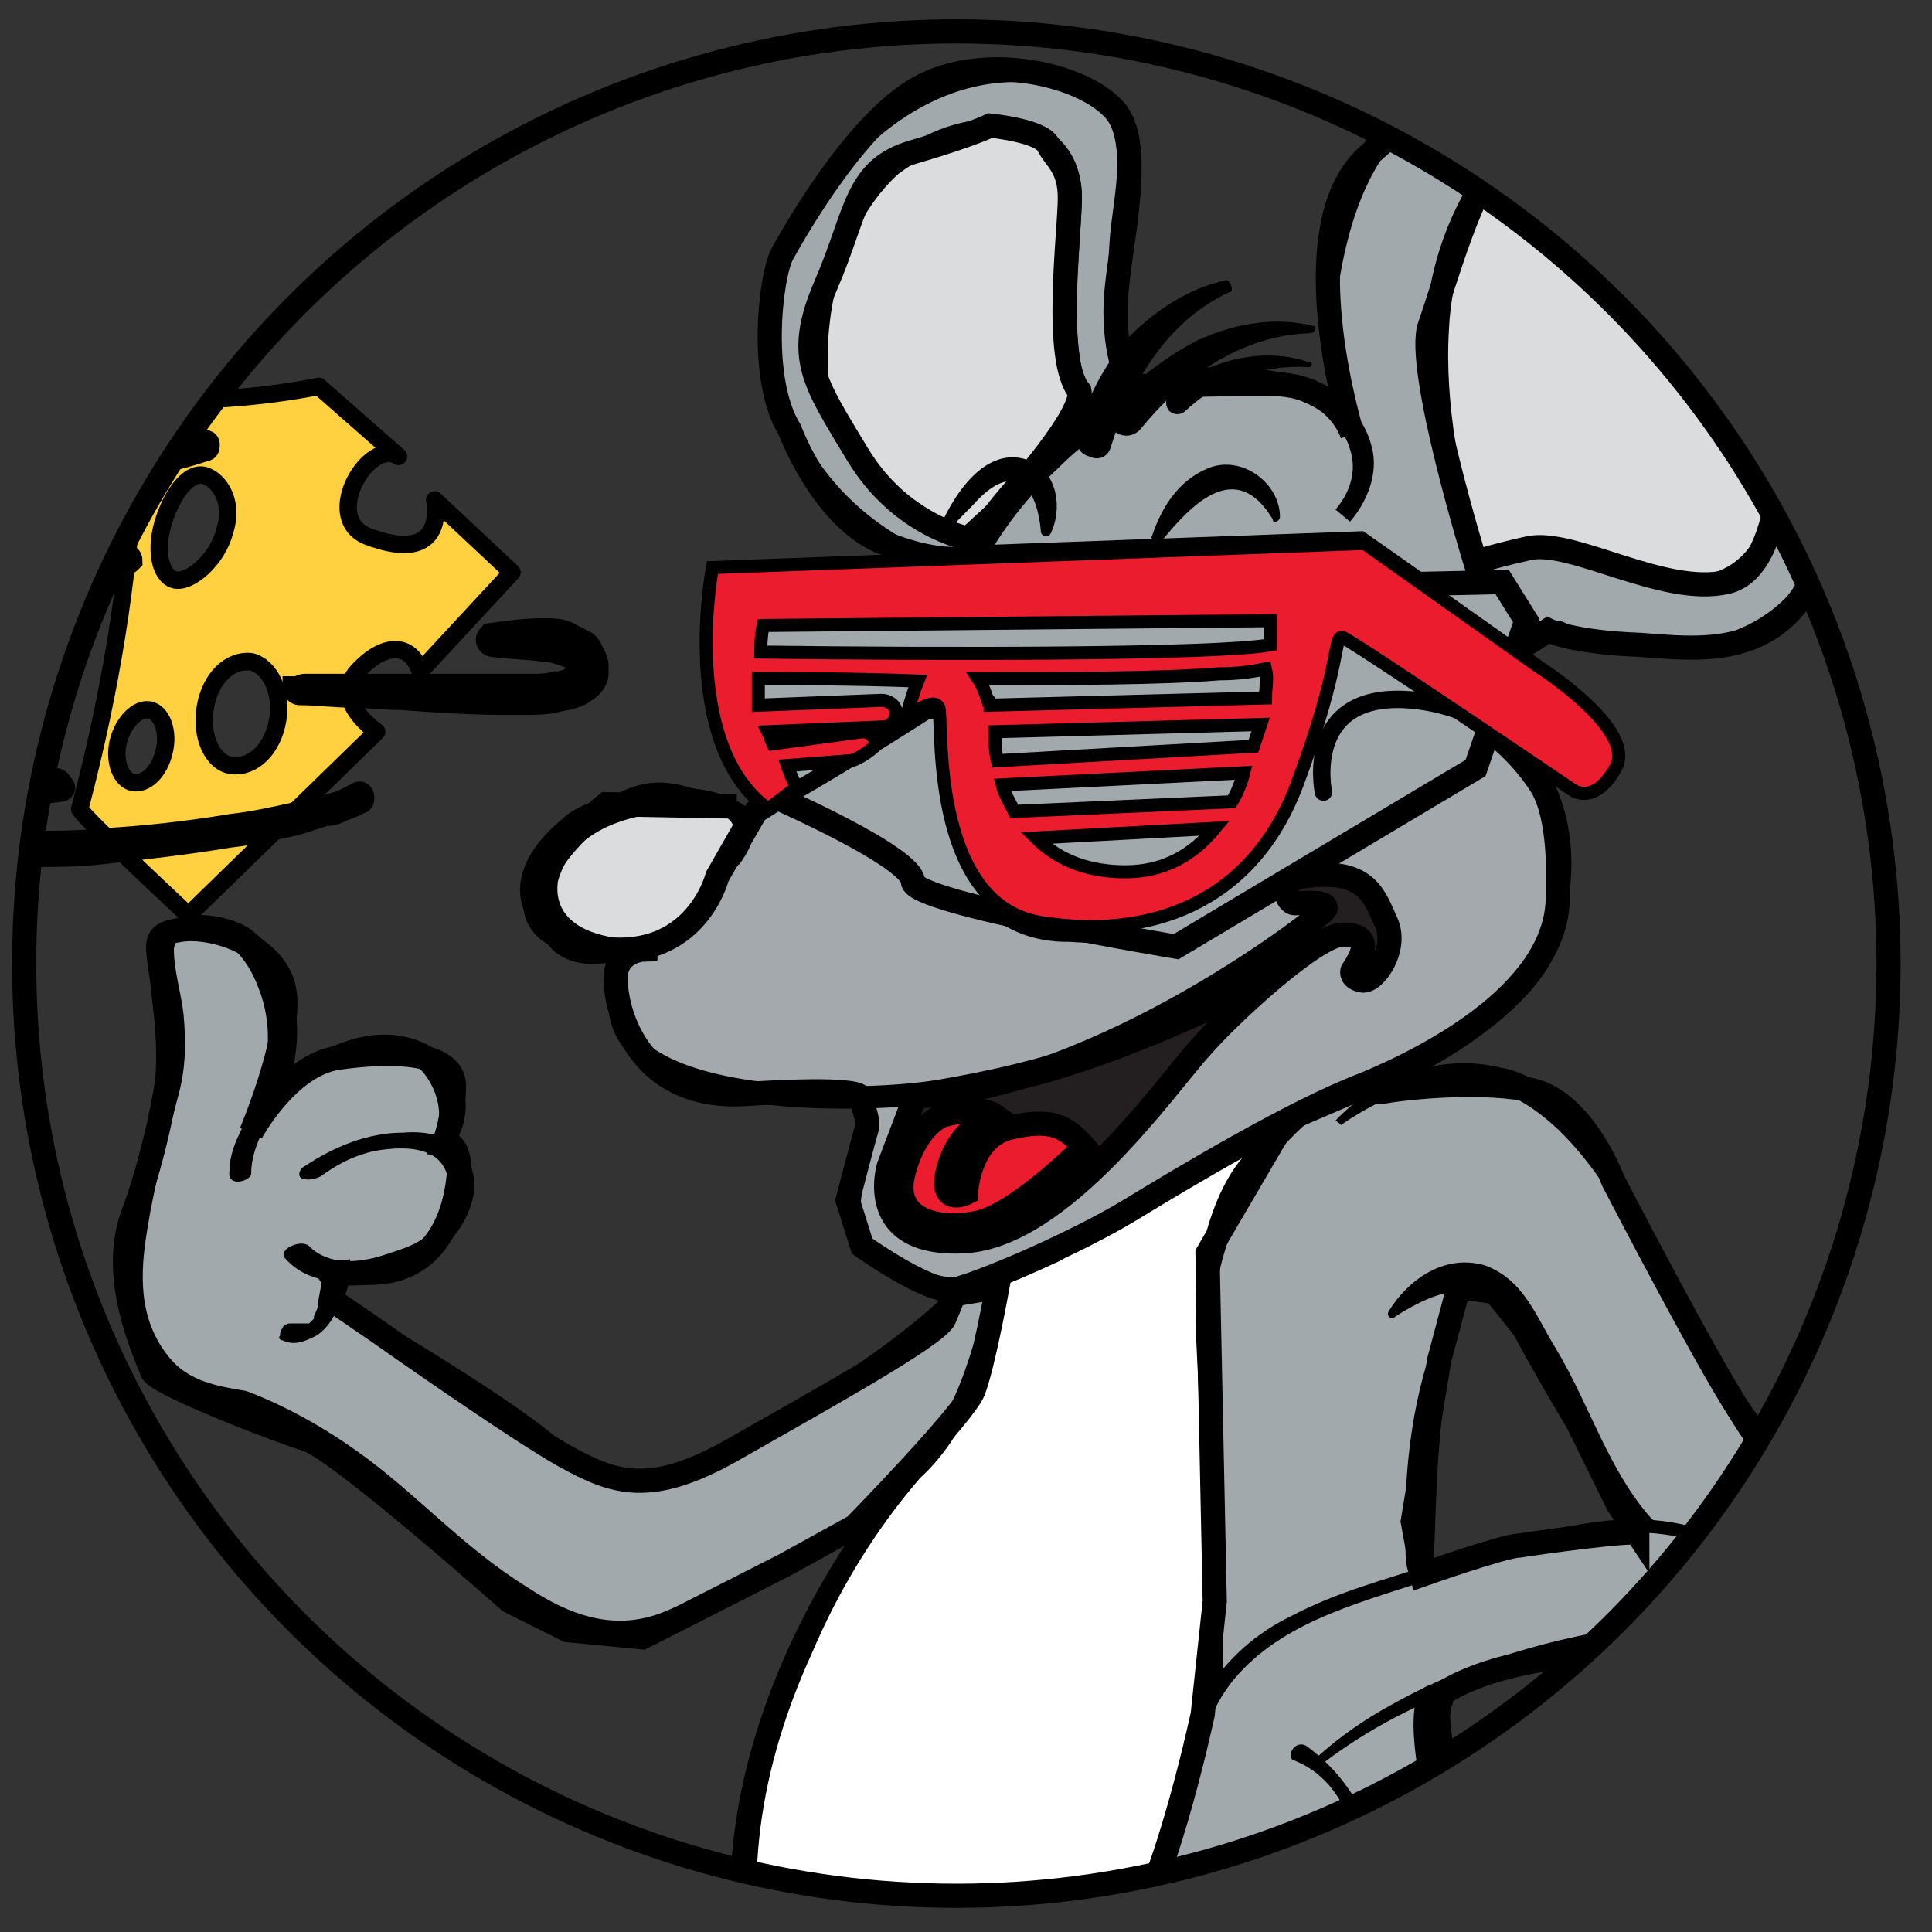 <?xml version="1.0" encoding="UTF-8"?>
<!-- Generator: Adobe Illustrator 27.5.0, SVG Export Plug-In . SVG Version: 6.00 Build 0)  -->
<svg xmlns="http://www.w3.org/2000/svg" xmlns:xlink="http://www.w3.org/1999/xlink" version="1.1" x="0px" y="0px" viewBox="0 0 80 80" xml:space="preserve">
<rect x="0" y="0" width="80" height="80" fill="#333333" stroke="none"/>
<g id="Layer_1">
</g>
<g id="Layer_2">
	<g>
		<defs>
			<circle id="SVGID_1_" cx="39.6" cy="39.9" r="38.6"></circle>
		</defs>
		<clipPath id="SVGID_00000136385005847891775330000016294886246794811284_">
			<use xlink:href="#SVGID_1_" overflow="visible"></use>
		</clipPath>
		
			<path clip-path="url(#SVGID_00000136385005847891775330000016294886246794811284_)" fill="#FFFFFF" stroke="#000000" stroke-width="0.361" stroke-linecap="round" stroke-miterlimit="10" d="    M41.3,53c0,0-0.8,4.7-2.1,6.3c-1.3,1.6-8.4,10.1-8.6,17.3c-0.2,7.1,2.8,13.5,4.9,13.6c2.1,0.2,4.8,1.6,7.3-0.5    c2.4-2.1,2.5-3.2,2.5-3.2s-2.5-0.3-2.4-1.3c0.2-1,0.9-1.7,0.9-1.7s3.7-3,4.8-7.8c1.1-4.8,1.6-5.7,1.6-5.7l-0.5-16.4    c0,0,0.2-4.6,2.8-6.4l0-0.4l-8.2,4.4L41.3,53z"></path>
		
			<path clip-path="url(#SVGID_00000136385005847891775330000016294886246794811284_)" fill="#FFFFFF" stroke="#000000" stroke-width="0.361" stroke-linecap="round" stroke-miterlimit="10" d="    M42.6,72.2"></path>
		
			<path clip-path="url(#SVGID_00000136385005847891775330000016294886246794811284_)" fill="#A2A9AD" stroke="#000000" stroke-miterlimit="10" d="    M76.2,65.4c-0.5-1.6-2.8-5.1-3.9-6.6c-1.1-1.4-5.5-9.9-5.5-9.9s-1.3-3.5-3.6-3.8c-2.3-0.4-5.4,0-5.9,0.1c-0.5,0.1-0.6-0.3-0.6-0.3    l-3.5,1.5l-0.1,0.2L50,51.9l0.3,14.4L49.8,71c0,0-1.8,8.4-3.5,9.6c-1.6,1.2-3.8,3.9-3.8,3.9s0.6,1.9,1.5,1.8    c1-0.1,1.4-0.1,1.4-0.1s-0.5,2.1-2,2.8c-1.5,0.7-5,2.4-7.8,0.8C35,90.3,35,90.3,35,90.3s2.2,4.2,5.5,4c3.4-0.2,3.7-0.2,3.7-0.2    s1.3,3.2-0.9,7.8c-2.2,4.6-1.5,3.6-1.5,3.6l3.8,1.1c0,0,2.1-5.8,3.6-7c1.5-1.2,6.8-7.5,9-8.4c0.8-1.4,4.9-5.9,3.1-11.7    s-1.8-9.2-1.8-9.2s1.5-1.4,6.2-1.8c4.7-0.4,6.8-0.2,8.3-0.7C75.6,67.1,76.7,67,76.2,65.4z M62.9,64c-0.6,0-4,1.2-4,1.2L58.5,63    l1.1-6.7l0.8-3l1.5,0.2l2,2.5l3.1,6.3l0.8,1.2C67.8,63.3,63.5,63.9,62.9,64z"></path>
		
			<path clip-path="url(#SVGID_00000136385005847891775330000016294886246794811284_)" fill="#A2A9AD" stroke="#000000" stroke-miterlimit="10" d="    M36,107l8.9,4.1l0,5.7c0,0-0.2,1.4-1.2,2.4l-2.3,2.2l-0.9,0.3c0,0-3.7,0.1-4.2,1.4c-0.5,1.2-1.4,2.8,1.8,3.9    c3.2,1.1,4.6,0.4,4.6,0.4s-2.4-1.7-1-2.4c1.4-0.6,4.7-2.4,5.1-3.1c0.4-0.7,1.6-2.3,0.5-6.9c-0.3-1.9,0.8-4.7,2-4.7    c1.2-0.1,2.6,0.9,2.6,0.9s-0.2-2.5-0.6-2.9c-0.4-0.4-0.7-1-1.6-1.4c-1-0.3-9.4-1.2-11-2.8c-1.6-1.6-2.3-4-0.9-6.9    c1.4-2.9,1.4-2.9,1.4-2.9l-3.3-2.6l-0.6,0.3l-2.1,7l-0.8,3.5l1.9,3.1L36,107z"></path>
		
			<path clip-path="url(#SVGID_00000136385005847891775330000016294886246794811284_)" fill="#A2A9AD" stroke="#000000" stroke-miterlimit="10" d="    M39.7,109.3l4.4,1.4l-1.1,1.6l-1.5,4.5l0.1,4.6l-0.4,0.4c0,0-4.1-0.1-5.2,1.2c-1.1,1.3,0.1,1.7,0.1,1.7l-2.7-0.2    c0,0-2.7-0.3-7.5,2.2c-0.6,0.3-2.1-0.3-2.1-0.3s-1.1,2.4-4,2c-2.9-0.4-2.3-2-2.2-3.1c0.1-1-1.4,0.7-2.6-0.6    c-1.2-1.3-1.4-3-0.6-3.7s2.4-0.9,2.4-0.9l0.5-1.5c0,0,0.9-1.4,1.9-1.4c1-0.1,1.5,0.1,1.5,0.1l3.5,0.9l4.4-1.3l4.4-0.1l3.6-2.1    l1.5-2.4L39.7,109.3z"></path>
		<g clip-path="url(#SVGID_00000136385005847891775330000016294886246794811284_)">
			<path fill="#DBDCDE" d="M52.2,111.7l-1.7-1.1l-1.5-0.2l-1.1,1.3l-0.6,3.6c0,0,1.1,3,0.3,4.6c-0.8,1.7-0.3,2.6-5.3,4.6     c-2.4,3,2.4,2.7,2.4,2.7s6.1-1.3,6.6-2s2-1.7,1.5-4.4S52.2,111.7,52.2,111.7z"></path>
			<path d="M52,111.8l-1.7-1c0,0,0.1,0,0.1,0c-0.5-0.1-1-0.1-1.5-0.2l0.1-0.1c-0.4,0.4-0.7,0.8-1.1,1.3c0,0,0-0.1,0-0.1l-0.5,3.6     c0,0,0-0.2,0-0.2c0.4,1,0.6,2,0.7,3.1c0.1,1.1-0.5,2-0.9,3c-0.4,1-1.4,1.7-2.3,2.2c-0.9,0.5-1.8,0.9-2.8,1.3l0.1-0.1     c-0.2,0.3-0.5,0.7-0.6,1.1c-0.2,0.9,0.9,1.1,1.5,1.2c2.1,0.2,4.2-0.7,6.3-1.2c0.5-0.2,1-0.3,1.4-0.6c0.1-0.1,0.5-0.6,0.6-0.7     c1.3-1.3,1-3.1,0.7-4.8c-0.2-1.5-0.3-3.7-0.4-5.2C52.1,113.6,52,112.5,52,111.8C52,111.8,52,111.8,52,111.8     C52,111.7,52,111.8,52,111.8L52,111.8z M52.3,111.6c0.1,0.8,0.1,1.9,0.1,2.7c0,0,0.2,2.6,0.2,2.6c0,2.6,1.6,5.6-0.4,7.8     c-0.2,0.2-0.5,0.6-0.6,0.8c-0.5,0.4-1.1,0.6-1.7,0.8c-1.7,0.6-3.4,1.1-5.1,1.4c-1.1,0-2.3,0-3.2-0.9c-0.8-0.8-0.1-2,0.5-2.7     c1.7-0.7,4.1-1.3,4.9-3.1c0,0,0.5-1.4,0.5-1.4c0.4-1.4,0-3-0.4-4.3c0,0,0-0.1,0-0.1l0.6-3.6l0-0.1c0.4-0.4,0.7-0.9,1.2-1.3     c0,0,0.1-0.1,0.1-0.1l0.1,0c0.4,0.1,1,0.1,1.5,0.2c0,0,0,0,0,0L52.3,111.6L52.3,111.6z"></path>
		</g>
		
			<path clip-path="url(#SVGID_00000136385005847891775330000016294886246794811284_)" fill="#A2A9AD" stroke="#000000" stroke-miterlimit="10" d="    M-1.8,78.4c0,0,1.5-5.1,5.2-5.8s-1,2.6-1.5,3.6c-0.6,1-2.6,3.8,0.9,5.9c3.1,0.9,10.2-2.3,10.2-2.3s3.8-1.3,5.2-1    c1.5,0.3,2.7,1.5,3,2.2c0.3,0.7,1.2,2.6-0.2,5.3s-3,5.1-2.7,5.7c0.3,0.6,1.1,1.6,4.2,1.1s8.6-2.7,8.6-2.7l2.8-1.1l1.5,1.1L35,93.1    l-1.9,1.5c0,0-8.7,3.5-11.6,3.4c-2.9-0.1-8.1-0.3-7.8-3.5c0.4-3.2,2.2-6.1,2.8-7.4c0.6-1.3,1.9-5.2-0.4-4.8s-7.4,3-8.7,3.2    c-1.3,0.2-5,1.4-7,0.1s-2.9-3.6-2.3-7.1"></path>
		
			<path clip-path="url(#SVGID_00000136385005847891775330000016294886246794811284_)" fill="none" stroke="#000000" stroke-width="0.541" stroke-miterlimit="10" d="    M6.6,46.3c0,0,1.1-3.6,0.6-5.1"></path>
		
			<path clip-path="url(#SVGID_00000136385005847891775330000016294886246794811284_)" fill="#A2A9AD" stroke="#000000" stroke-miterlimit="10" d="    M6.9,44.9c0,0,0.2-1.2-0.1-3.5c-0.2-2.3-0.7-2.7,0.7-2.9s4.1,0.7,4.3,2.7c0.2,1.9-1.4,5.7-1.4,5.7s1.5-2.8,3.6-3.1    s4.7-0.3,4.8,1.1c0,1.4-0.4,2.4-0.4,2.4s0.7,0,0.6,1.3c-0.1,1.3-0.7,4-3.5,4.1c-2.8,0.1-1.6,0-1.6,0l-0.2,1.1l1.9,1.3    c0,0,5.8,4.1,7.8,5.2s3.5,1.7,7-0.3s8.4-4.7,8.7-5.4s0.4-1,0.4-1l1.8-0.3c0,0-0.6,3.3-1,4.3c-0.4,1-4.9,5.6-4.9,5.6l-2.9,1.6    l-5.9,3l-3.1-0.3l-2.4-1.2c0,0-7.1-6.3-8.4-6.7c-1.3-0.4-6.2-2.3-6.4-2.8c-0.2-0.6-1.8-3.8-0.8-6.5S6.9,44.9,6.9,44.9z"></path>
		
			<path clip-path="url(#SVGID_00000136385005847891775330000016294886246794811284_)" fill="#A3A9AD" stroke="#000000" stroke-miterlimit="10" d="    M30.2,35.5c0,0,1.4-1.7-0.3-2s-2.8-1.5-5.4,0.7s-2.3,5.4,0.2,5.2c2.5-0.1,2.5-0.1,2.5-0.1s-1.5-0.2-1.7,1c-0.1,1.2,0.7,5.3,5.4,5    s4.7,0.1,4.7,0.1s0.4,1,0.3,1.3s-0.8,3-0.8,3l0.6,1.9c0,0,2.8,2,3.8,1.8s5-1.9,7.3-3.3s6.8-4.1,9.7-5.2c2.9-1.2,8.2-4,8-8    c0,0,0.2-3-0.7-4.4c-0.9-1.4-3.3-4-6.5-3.3c-3.2,0.6-3,1.8-3,1.8l-1.6,3.4c0,0-1.5,4.6-8.4,4.1c-6.1,0.1-5.6-9.3-5.6-9.3    s-1.2,0.5-1.7,0.8s-5.7,3.6-5.7,3.6L30.2,35.5z"></path>
		
			<path clip-path="url(#SVGID_00000136385005847891775330000016294886246794811284_)" fill="#DBDCDE" stroke="#000000" stroke-miterlimit="10" d="    M30.9,34.2l-1.2,2.1c0,0-1,4-5.7,2.8c-4.7-1.2,1.1-5.8,1.1-5.8l5.4,0.1"></path>
		
			<path clip-path="url(#SVGID_00000136385005847891775330000016294886246794811284_)" fill="#A2A9AD" stroke="#000000" stroke-miterlimit="10" d="    M39.9,23.1l16.4-0.6l6.4,4.5l1.4-0.9c0,0,1,0.5,3.8,0.6c2.7,0.2,6.3,0.7,7.7-4.2S75.3,7.8,68,5.2s-7.9-1.8-11.3,1.2    C53.3,9.3,56,18,56,18s-0.6-2.1-3.4-2.1c-2.8,0-5.8,0.1-5.8,0.1s-0.7-1.3-0.6-3.5s1.3-6.6-0.1-8c-1.3-1.4-5.1-2.3-7.8-1    c-2.7,1.3-5.4,6.1-5.9,7c-0.5,0.9-1,5.2,0.3,7.3c0,0,1.3,3.5,3.7,4.6C38.8,23.4,39.9,23.1,39.9,23.1z"></path>
		
			<path clip-path="url(#SVGID_00000136385005847891775330000016294886246794811284_)" fill="#DBDCDE" stroke="#000000" stroke-miterlimit="10" d="    M40.1,22.3c0,0-2.8-0.5-4.6-3.5s-2.6-4-1.3-7s1.2-4.8,3.6-5.5S41,5.2,41,5.2s2.1,0.2,2.4,0.8s0.9,0.9,0.9,2.2c0,1.4-0.7,6.7,0.4,8    c0.2,1.1-3.4,5-3.4,5L40.1,22.3z"></path>
		
			<path clip-path="url(#SVGID_00000136385005847891775330000016294886246794811284_)" fill="#DBDCDE" stroke="#000000" stroke-miterlimit="10" d="    M61.1,23.3c0,0-2.5-8.1-1.9-9.8s1.8-6.1,3.1-7.2s2.2-1.6,5.5,0.4s5.9,6.2,6,8.3s0.3,8.5-2.3,9.1c-2.6,0.6-6.4-1.8-8.2-1.4    S61.1,23.3,61.1,23.3z"></path>
		
			<path clip-path="url(#SVGID_00000136385005847891775330000016294886246794811284_)" fill="#A2A9AD" stroke="#000000" stroke-miterlimit="10" d="    M63.2,25.7l-2.1,6.1l-12.4,7.4c0,0-10.9-1.8-10.9-2.7c0-1-5.7-3.5-5.7-3.5l-2-7.2l1.1-1l31-0.7L63.2,25.7z"></path>
		
			<path clip-path="url(#SVGID_00000136385005847891775330000016294886246794811284_)" fill="#231F20" stroke="#000000" stroke-miterlimit="10" d="    M34.1,89.6c-1.2,0.6-2.5,1.1-3.7,1.6c-1.2,0.5-2.5,0.9-3.8,1.3c-0.3,0.1-0.6,0.2-1,0.3c-0.3,0.1-0.7,0.1-1,0.2    c-0.7,0.1-1.3,0.2-2,0.3c-0.7,0.1-1.3,0.2-2,0.2c-0.3,0-0.7,0-1-0.1c-0.3-0.1-0.7-0.1-1-0.4c-0.3-0.2-0.5-0.6-0.5-0.9    c0-0.4,0.1-0.7,0.2-1c0.2-0.7,0.6-1.2,1-1.8c0.7-1.1,1.4-2.3,1.8-3.5c0.4-1.2,0.7-2.6,0.3-3.9c-0.2-0.6-0.5-1.2-1-1.7    c-0.5-0.5-1-0.8-1.6-1.1l0,0c-0.7-0.2-1.5-0.2-2.3-0.1c-0.8,0.1-1.5,0.3-2.3,0.6c-1.5,0.5-3,1-4.5,1.6c-1.5,0.5-3,1.1-4.6,1.3    c-0.8,0.1-1.6,0.1-2.4-0.2c-0.8-0.3-1.5-0.9-1.8-1.7c-0.3-0.8-0.3-1.6-0.1-2.4c0.2-0.8,0.6-1.5,1.1-2.1c0.5-0.6,1.1-1.2,1.6-1.8    C3.7,74,4,73.7,4.2,73.4c0.1-0.2,0.2-0.3,0.2-0.5c0-0.1,0-0.3-0.2-0.4c-0.1-0.1-0.3,0-0.5,0c-0.2,0-0.4,0.1-0.5,0.2    c-0.4,0.1-0.7,0.3-1,0.5c-0.7,0.4-1.3,0.9-1.8,1.5C-0.7,76-1.5,77.4-1.7,79c-0.1,0.8-0.1,1.6,0,2.4c0.1,0.8,0.3,1.5,0.8,2.2    c0.4,0.7,1,1.2,1.7,1.6c0.7,0.4,1.5,0.6,2.2,0.6c0.8,0.1,1.6,0,2.4-0.2c0.4-0.1,0.8-0.2,1.1-0.3c0.4-0.1,0.8-0.3,1.1-0.4    c1.5-0.6,3-1.2,4.4-1.9c0.7-0.3,1.4-0.7,2.2-1c0.4-0.1,0.8-0.3,1.2-0.3c0.2,0,0.5,0,0.7,0c0.3,0,0.5,0.1,0.8,0.3    c0.3,0.2,0.5,0.4,0.6,0.7l0.1,0.3c0,0.1,0.1,0.2,0.1,0.3c0.1,0.5,0.2,1,0.1,1.4c-0.2,0.9-0.6,1.7-0.9,2.4l-0.6,1    c-0.2,0.3-0.4,0.7-0.5,1c-0.3,0.7-0.7,1.4-0.9,2.1c-0.3,0.7-0.4,1.5-0.5,2.2c-0.1,0.7,0,1.5,0.5,2l0,0l0,0    c0.2,0.3,0.5,0.6,0.9,0.9c0.4,0.2,0.8,0.4,1.2,0.5c0.9,0.2,1.8,0.3,2.7,0.3c1.8,0,3.7-0.3,5.5-0.7c0.5-0.1,0.9-0.2,1.3-0.3    l1.3-0.4c0.9-0.3,1.8-0.6,2.6-1l1.3-0.6c0.4-0.2,0.8-0.4,1.3-0.6c0.4-0.2,0.8-0.4,1.3-0.5c0.2-0.1,0.4-0.2,0.6-0.2    c0.2,0,0,0.1,0.4,0.5l0,0.1l-0.1,0.2c-0.4,0.3-0.2,0.3-0.6,0.5l-1.3,0.5l-1.3,0.5c-0.4,0.2-0.9,0.3-1.3,0.5    c-1.8,0.6-3.5,1.2-5.4,1.7c-0.9,0.2-1.8,0.4-2.8,0.6c-0.5,0.1-0.9,0.1-1.4,0.2c-0.5,0-1,0.1-1.4,0.1c-1,0-2,0-3-0.2    c-0.5-0.1-1-0.3-1.5-0.6c-0.5-0.3-1-0.7-1.3-1.2l0.1,0.1c-0.4-0.4-0.6-0.9-0.7-1.4C13,94.4,13,94,13,93.5c0-0.9,0.3-1.8,0.5-2.6    c0.3-0.8,0.6-1.6,0.9-2.3c0.2-0.4,0.4-0.7,0.6-1.1l0.6-1c0.4-0.7,0.7-1.4,0.8-2c0.1-0.3,0-0.6,0-0.9c0-0.1,0-0.1-0.1-0.2l-0.1-0.2    c0-0.1-0.1-0.1-0.1-0.2c-0.1-0.1-0.3-0.1-0.7-0.1c-0.3,0-0.7,0.1-1,0.2c-0.7,0.2-1.5,0.5-2.2,0.7c-1.5,0.6-2.9,1.2-4.5,1.7    C7.4,85.7,7,85.9,6.6,86c-0.4,0.1-0.8,0.2-1.2,0.3c-0.8,0.1-1.7,0.2-2.5,0.1c-0.9-0.1-1.7-0.3-2.5-0.7c-0.8-0.4-1.4-1.1-1.9-1.8    c-0.5-0.8-0.7-1.6-0.8-2.4c-0.1-0.8-0.1-1.7,0.1-2.5c0.3-1.7,1.2-3.2,2.3-4.3C0.7,73.9,1.3,73.4,2,73c0.4-0.2,0.7-0.4,1.1-0.6    c0.2-0.1,0.4-0.1,0.6-0.2c0.2,0,0.4-0.1,0.7,0c0.1,0,0.1,0.1,0.2,0.1c0.1,0.1,0.1,0.1,0.1,0.2c0.1,0.1,0.1,0.3,0.1,0.4    c0,0.3-0.2,0.5-0.3,0.6C4.3,74,4,74.3,3.7,74.5c-0.6,0.6-1.1,1.1-1.6,1.7c-0.5,0.6-0.9,1.3-1,2c-0.2,0.7-0.2,1.5,0.1,2.2    c0.3,0.7,0.8,1.1,1.5,1.4c0.7,0.2,1.4,0.3,2.2,0.2c0.8-0.1,1.5-0.3,2.3-0.5c0.8-0.2,1.5-0.5,2.3-0.7c1.5-0.5,3-1,4.6-1.5    c0.8-0.2,1.6-0.4,2.4-0.5c0.8-0.1,1.6-0.2,2.5,0.1l0,0l0,0c0.6,0.3,1.2,0.6,1.7,1.1c0.5,0.5,0.9,1.1,1.1,1.8    c0.2,0.7,0.2,1.4,0.2,2.1c-0.1,0.7-0.2,1.4-0.4,2c-0.4,1.3-1.1,2.5-1.8,3.7c-0.3,0.5-0.7,1.1-0.9,1.7c-0.1,0.3-0.1,0.6-0.1,0.8    c0,0.2,0.1,0.4,0.3,0.5c0.2,0.1,0.4,0.2,0.7,0.2c0.3,0,0.6,0,0.9,0c0.6,0,1.3-0.1,1.9-0.2c0.6-0.1,1.3-0.2,1.9-0.4    c0.3-0.1,0.6-0.1,1-0.2c0.3-0.1,0.6-0.2,0.9-0.3c1.3-0.4,2.5-0.8,3.8-1.3c0.6-0.2,1.3-0.5,1.9-0.7l1.9-0.7l0.2-0.1l0.2,0.4    L34.1,89.6z"></path>
		<g clip-path="url(#SVGID_00000136385005847891775330000016294886246794811284_)">
			<path d="M60.1,70.7c-0.3,1.6,0.1,3.2,0.9,4.7c0.7,1.6,1.2,3.4,1.3,5.2c0.3,3.6-1,7.3-3.2,10c-2.2,2.9-5.4,4.5-7.7,7.1     c-2.3,2.5-4.5,5.4-5.2,8.7c0,0.2-0.3,0.3-0.5,0.3c-0.2,0-0.4-0.3-0.3-0.5c0.5-1.7,1.2-3.3,2.2-4.8c1.9-2.9,4.4-5.5,6.9-7.9     c3.8-3.2,7-7.7,6.4-12.8c-0.1-2.6-1.6-4.9-2.2-7.4c-0.1-0.8-0.6-3.8,0.8-3.5C60,69.9,60.3,70.3,60.1,70.7L60.1,70.7z"></path>
		</g>
		<g clip-path="url(#SVGID_00000136385005847891775330000016294886246794811284_)">
			<path d="M71.5,64.4c-3.7-2.1-8.2-0.2-12,0.9c-2.9,1-6.1,1.7-8.2,4c-2.2,2.4-1.7,5.8-3.2,8.6c-0.8,1.9-1.8,3.9-3.4,5.5     c-0.5,0.6-1.8,1-1.3,1.9c0.6,0.8,1.4,0.9,2.3,0.4c0.9-0.4,1.9-0.7,2.2-1.7c0.3-0.8,0.3-2.2,0.4-3.1c0-0.2,0.4-0.2,0.4,0     c-0.1,0.9-0.2,2.2-0.4,3.2c-0.4,1.4-1.9,1.8-3.1,2.4c-1.1,0.4-2.6-0.5-2.6-1.7c0.1-0.9,1-1.3,1.6-1.9c1.4-1.5,2.4-3.4,3.2-5.3     c1-1.9,1.3-3.9,1.9-6c0.6-2.1,2.3-3.8,4.2-4.7c1.9-1,3.9-1.5,6-2.2c3.9-1.1,8.5-3,12.4-0.7C71.9,64.3,71.7,64.6,71.5,64.4     L71.5,64.4z"></path>
		</g>
		<g clip-path="url(#SVGID_00000136385005847891775330000016294886246794811284_)">
			<path d="M54.1,72.3c2.2,1.6,3.3,4.2,3,6.8c-0.1,1-0.3,2-1.5,2.4c0,0,0.2-0.6,0.2-0.6c0.9,1,2,2.2,1.9,3.7c-0.1,1.4-0.9,3-2.4,3.4     c-1.5,0.3-3.1-0.7-3.4-2.2c-0.3-1.2-0.3-2.5,0.3-3.6c0.1-0.2,0.2-0.4,0.6-0.5c0.2,0,0.4,0.1,0.4,0.3s-0.1,0.4-0.3,0.4     c-0.6,1.2-0.6,3.5,0.7,4.3c1.7,0.9,2.6-0.8,3-2.2c0.2-1.2-0.8-2.6-1.7-3.4c0,0,0.5-0.3,0.5-0.3c0.5-0.3,0.7-1.2,0.8-1.8     c0.4-2.2-0.3-5.2-2.6-6.1C53.2,72.8,53.6,72,54.1,72.3L54.1,72.3z"></path>
		</g>
		<g clip-path="url(#SVGID_00000136385005847891775330000016294886246794811284_)">
			<path d="M48.6,81.9c0.4,1.7,1.5,7.9,4.1,5.3c0.5-0.6,1.4,0.1,1,0.7c-1.1,1.3-3.1,1.2-4-0.2c-1.1-1.8-1.2-3.8-1.4-5.8     C48.2,81.7,48.6,81.6,48.6,81.9L48.6,81.9z"></path>
		</g>
		<g clip-path="url(#SVGID_00000136385005847891775330000016294886246794811284_)">
			<path d="M57.5,54.3c0.8-1.3,2.3-2.4,4-1.9c1.6,0.6,2.1,2.1,2.9,3.4c1.4,2.3,2.2,5.1,4,7.1c0.2,0.1,0.1,0.4-0.1,0.3     c-0.9-0.2-1.4-0.7-1.8-1.4c-1.1-1.8-2.2-3.6-3.2-5.4c-0.6-1-1.1-2.4-2.2-2.8c-0.9-0.4-2.2,0.2-3.3,0.9     C57.6,54.7,57.4,54.5,57.5,54.3L57.5,54.3z"></path>
		</g>
		<g clip-path="url(#SVGID_00000136385005847891775330000016294886246794811284_)">
			<path d="M60.7,53.4c0.2,0.2,0,0.5-0.1,0.8c0,0-0.2,0.7-0.2,0.7c-0.8,2.9-0.9,6-1,9c-0.1,0.5,0.1,1-0.5,1.6     c-0.1,0.1-0.2,0.2-0.3,0.1c-0.4-0.5-0.4-1-0.4-1.6c-0.1-3.2,0.3-6.4,1.5-9.3c0.1-0.2,0.4-0.9,0.5-1.1     C60.2,53.2,60.5,53,60.7,53.4L60.7,53.4z"></path>
		</g>
		
			<path clip-path="url(#SVGID_00000136385005847891775330000016294886246794811284_)" fill="none" stroke="#000000" stroke-width="0.721" stroke-linecap="round" stroke-miterlimit="10" d="    M43.8,110.8c0,0-2.7,3.9-2.2,9.8c0,0,0,1.8-1.1,2.6"></path>
		<g clip-path="url(#SVGID_00000136385005847891775330000016294886246794811284_)">
			<path d="M41.1,122.1c-1.5-0.6-3.8,0.2-4.8,1.5c-0.9,1.4,0.8,2.8,2,3.3c2.8,0.5,5.8-0.4,8.6-0.8c4.8-0.8,6.6-2.8,5.3-7.7     c-0.3-2.6-0.5-5.2-0.6-7.8c0-0.8,0-1.7-0.3-2.4c-0.8-1.4-2.9-1-4.4-1.3c-2.9-0.4-5.8-1.5-8.3-2.9c-2.5-1.4-2-4.5-1-6.7     c0.5-1.1,1-2.1,1.5-3.2c0.1-0.2,0.3-0.2,0.5-0.1c0.2,0.1,0.2,0.3,0.1,0.5c-1.1,2.5-3.9,6.9-0.7,8.9c0.9,0.6,2,1,3.1,1.4     c1.5,0.7,3.2,1.1,4.8,1.3c1.7,0.2,4.2-0.1,5.2,1.8c0.7,1.9,0.3,3.5,0.6,5.4c0.1,1.6,0.3,3.7,0.5,5c0.3,1.3,0.6,2.7,0.4,4.1     c-0.3,3.2-3.9,4.4-6.5,4.8c-3,0.4-6.1,1.3-9.1,0.6c-2.9-1.3-4-4.3-0.7-6c1.3-0.6,2.7-1.1,4.3-0.6     C42.2,121.4,41.8,122.5,41.1,122.1L41.1,122.1z"></path>
		</g>
		
			<path clip-path="url(#SVGID_00000136385005847891775330000016294886246794811284_)" fill="none" stroke="#000000" stroke-width="0.721" stroke-linecap="round" stroke-miterlimit="10" d="    M51.9,111.1c0,0-1.9-1.3-2.9-0.7c-0.9,0.5-2.1,2-1.6,5.7s0.1,5.6-1.9,6.7c-2,1.1-4.2,1.6-3.9,2.8s1.2,1.6,3.5,1.1"></path>
		<g clip-path="url(#SVGID_00000136385005847891775330000016294886246794811284_)">
			<path d="M35.4,90.4c0.9,3.6-2,6.6-2.2,10.1c-0.6,3.4,2.8,6,5.5,7.5c2,1,4.4,1.6,6.4,2.7c0,0.1,0-0.1,0.2,0.3c0,0.1,0,0.1,0,0.2     c0,0.1-0.1,0.1-0.1,0.2l0.1-0.3l0.1,4.4c0.1,0.2,0.1,1.4,0,1.9c-0.3,1.9-2.6,2.6-3.5,4.1c-0.1,0.2-0.3,0.3-0.5,0.2     c-0.2-0.1-0.2-0.3-0.1-0.5c0.7-1.1,1.8-1.8,2.7-2.5c0.8-0.8,1-2,0.8-3.1c0,0-0.1-4.4-0.1-4.4l0.1-0.3c-0.1,0.1-0.2,0.2-0.1,0.4     c0.1,0.3,0.1,0.1,0.1,0.2c-2.1-0.9-4.3-1.3-6.4-2.3c-3.1-1.5-6.7-4.7-5.7-8.5c0.4-3.4,3.2-6.5,2.2-9.8     C34.5,90.2,35.2,89.9,35.4,90.4L35.4,90.4z"></path>
		</g>
		<g clip-path="url(#SVGID_00000136385005847891775330000016294886246794811284_)">
			<path d="M43.7,92.2c1.7,1.8,1.9,4.5,1.1,6.8c0,0-2.5,6.4-2.5,6.4c-0.2,0.5-0.9,0.2-0.7-0.3c0,0,1.3-3.1,1.3-3.1     c1.3-2.9,2.8-6.6,0.3-9.2C42.8,92.4,43.4,91.8,43.7,92.2L43.7,92.2z"></path>
		</g>
		<g clip-path="url(#SVGID_00000136385005847891775330000016294886246794811284_)">
			<path d="M40,109.3c-0.4,2.2-1.6,4.2-3.1,5.9c-1,0.9-2.3,1.5-3.6,2c-1.5,0.1-3.1,0.2-4.6,0.5c-1.6,0.2-3,0.9-4.6,1     c-1.6,0-2.9-1-4.4-0.9c-1.5,0-2.1,1-2.8,2.3c-0.1,0.1-0.2,0.2-0.3,0.1c-0.1,0-0.1-0.1-0.1-0.2c0.1-1.7,1.5-3.2,3.2-3.1     c1.7-0.1,3,1,4.5,0.9c1.5-0.1,2.9-0.8,4.4-0.9c1.3-0.2,3.7-0.4,4.5-0.3c1.1-0.5,2.3-1.1,3.2-2c1.4-1.6,2.4-3.6,3.3-5.5     C39.7,108.8,40.1,109,40,109.3L40,109.3z"></path>
		</g>
		<g clip-path="url(#SVGID_00000136385005847891775330000016294886246794811284_)">
			<path d="M20.7,120.5c-2.3-0.7-5.9-0.5-6.3,2.5c0.1,1.1,0.9,2.5,2.6,2c0.6-0.2,0.9,0.7,0.3,0.8c-1.9,0.3-3.4-1-3.5-2.9     c0.3-3.4,4.3-3.9,7.1-3.3C21.6,119.7,21.3,120.7,20.7,120.5L20.7,120.5z"></path>
		</g>
		<g clip-path="url(#SVGID_00000136385005847891775330000016294886246794811284_)">
			<path d="M23.3,122c-2.2,0.2-4.9,1-5.4,3.4c-0.1,0.5-0.1,1.1,0,1.6c0.3,0.7,1.3,0.8,2.1,0.8c1.1,0,2.3-0.2,3-0.9     c0.7-1,1.3-2.2,2.4-2.9c0.3-0.2,0.6,0.2,0.4,0.5c-1,0.7-1.5,2-2.1,3c-1.5,1.7-4.5,2.1-6.3,0.6c-0.7-0.7-0.5-1.9-0.3-2.8     c0.7-2.7,3.8-3.7,6.3-3.7C23.7,121.4,23.7,122,23.3,122L23.3,122z"></path>
		</g>
		
			<path clip-path="url(#SVGID_00000136385005847891775330000016294886246794811284_)" fill="none" stroke="#000000" stroke-width="1.082" stroke-linecap="round" stroke-linejoin="round" stroke-miterlimit="10" d="    M23.7,126.7c0,0,1.1,0.8,3.7-0.6c2.6-1.4,2.4-1.9,8.3-1.3"></path>
		<g clip-path="url(#SVGID_00000136385005847891775330000016294886246794811284_)">
			<path d="M45.9,86.3c-1.3,5.7-9.8,6.2-12.8,1.7c-5.9-8.5-1.8-20,4.3-27.3c0.6-0.6,1.4-1.5,1.8-2.2c0.9-1.7,1.3-3.6,1.9-5.5     c0.1-0.2,0.3-0.3,0.4-0.3c0.2,0.1,0.3,0.3,0.3,0.4c-0.7,2.8-1.4,6-3.7,8.1c-1.9,2.2-3.4,4.7-4.5,7.3c-2.1,4.6-3,9.7-1.6,14.6     c0.7,2.9,2.5,5.8,5.4,6.6c2.8,0.6,7-0.3,7.8-3.7C45.3,85.7,46,85.9,45.9,86.3L45.9,86.3z"></path>
		</g>
		<g clip-path="url(#SVGID_00000136385005847891775330000016294886246794811284_)">
			<g>
				<path d="M45.3,86.8c0.9-0.1,1.8-0.4,2.5-1.1c0.6-0.6,1-1.3,1.2-2.1c0.1-0.2-0.3-0.1-0.4-0.1c-0.1,0-0.3,0.1-0.4,0.1      c-0.1,0-0.2,0.1-0.2,0.2c-0.2,0.5-0.5,1-0.9,1.4c-0.2,0.2-0.4,0.4-0.6,0.6c-0.1,0-0.1,0.1-0.2,0.1c0,0-0.1,0.1-0.1,0.1      c0,0-0.1,0,0,0c0,0,0,0,0,0c0,0,0.1,0,0.1,0c0,0-0.1,0-0.1,0c-0.2,0-0.5,0.1-0.7,0.2c0,0-0.1,0.1-0.1,0.1c0,0.1,0.1,0.1,0.2,0.1      c0.9,0,1.8-0.4,2.4-1c0.5-0.5,0.9-1,1.2-1.7c-0.3,0.1-0.7,0.1-1,0.2c-0.2,0.6-0.5,1.3-1,1.8c-0.2,0.2-0.4,0.4-0.7,0.6      c-0.1,0-0.1,0-0.2,0.1c0,0-0.1,0.1-0.1,0c0,0-0.1,0-0.1,0c-0.1,0,0.1,0,0,0c-0.1,0,0,0,0,0c0,0-0.1,0,0,0c0,0-0.1,0-0.1,0      c-0.2,0-0.5,0.1-0.7,0.2C44.9,86.8,45.2,86.8,45.3,86.8L45.3,86.8z"></path>
			</g>
		</g>
		
			<path clip-path="url(#SVGID_00000136385005847891775330000016294886246794811284_)" fill="none" stroke="#000000" stroke-width="1.082" stroke-linecap="round" stroke-miterlimit="10" d="    M33,87c0,0,2.9,6,6.6,7c0.6,0.1,2.3,0.6,4.6,0.1"></path>
		
			<path clip-path="url(#SVGID_00000136385005847891775330000016294886246794811284_)" fill="none" stroke="#000000" stroke-width="0.721" stroke-linecap="round" stroke-linejoin="round" stroke-miterlimit="10" d="    M50.3,70c0,0-0.1-8.6-0.4-14.4c-0.3-5.9,3.9-9.3,3.9-9.3"></path>
		<g clip-path="url(#SVGID_00000136385005847891775330000016294886246794811284_)">
			<g>
				<path d="M10.4,48.6c0-0.6,0.2-1.2,0.5-1.8c0.3-0.5,0.5-1.1,0.9-1.5c0.4-0.4,0.9-0.7,1.4-1c0.5-0.3,1.1-0.6,1.7-0.7      c1-0.2,2.1,0.1,2.7,0.9c0.6,0.8,0.8,1.9,0.3,2.7c-0.3,0.4,0.8,0.4,1,0c0.6-1,0.5-2.3-0.3-3.2c-0.8-1-2.2-1.3-3.4-1.1      c-0.7,0.1-1.4,0.4-2,0.7c-0.6,0.3-1.3,0.7-1.8,1.1c-0.5,0.5-0.9,1.1-1.2,1.7c-0.4,0.7-0.7,1.4-0.7,2.1      C9.4,49.2,10.4,48.9,10.4,48.6L10.4,48.6z"></path>
			</g>
		</g>
		<g clip-path="url(#SVGID_00000136385005847891775330000016294886246794811284_)">
			<g>
				<path d="M13.3,48.7c0.8-0.6,1.7-1,2.6-1.1c0.8-0.1,1.9-0.1,2.4,0.6c0.5,0.7,0.3,1.7-0.1,2.4c-0.6,0.9-1.5,1.1-2.4,1.4      c-1,0.3-2.2,0.4-3-0.4c-0.3-0.3-1.3,0.1-1,0.5c0.9,1,2.2,1.1,3.4,0.8c0.7-0.1,1.4-0.3,2-0.6c0.6-0.2,1.1-0.5,1.5-1      c0.7-0.8,1.2-2,0.8-3c-0.4-1.2-1.7-1.5-2.8-1.4c-1.5,0-2.9,0.6-4.1,1.4c-0.2,0.1-0.3,0.4-0.1,0.5C12.8,48.9,13.1,48.8,13.3,48.7      L13.3,48.7z"></path>
			</g>
		</g>
		<g clip-path="url(#SVGID_00000136385005847891775330000016294886246794811284_)">
			<g>
				<path d="M11.7,55.5c0.4,0.2,0.8,0.1,1.2-0.1c0.3-0.1,0.6-0.4,0.8-0.7c0.2-0.3,0.3-0.6,0.5-0.9c0.2-0.4,0.3-0.7,0.2-1.1      c0-0.1-0.1-0.2-0.2-0.2c-0.1,0-0.3,0-0.4,0c-0.2,0.1-0.5,0.2-0.4,0.5c0,0.1,0,0.1,0,0.2c0,0.1,0,0.1,0,0.2c0,0,0,0.1,0,0.1      c0,0,0,0.1,0,0.1c0,0.1-0.1,0.1-0.1,0.2c-0.1,0.2-0.2,0.5-0.3,0.7c0,0,0,0.1,0,0.1c0,0,0,0,0,0c0,0-0.1,0.1-0.1,0.1      c0,0-0.1,0.1,0,0c0,0,0,0-0.1,0.1c0,0,0,0-0.1,0c-0.1,0.1,0.1,0,0,0c0,0-0.1,0-0.1,0c-0.1,0.1,0.1,0,0,0c0,0-0.1,0-0.1,0      c-0.1,0,0.1,0,0,0c0,0,0,0,0,0c0,0,0,0,0.1,0c0,0,0,0-0.1,0c-0.1,0,0.1,0,0,0c0,0-0.1,0-0.1,0c-0.1,0-0.3,0-0.4,0      c-0.1,0-0.3,0.1-0.3,0.2c-0.1,0.1-0.1,0.2-0.1,0.3C11.5,55.4,11.6,55.5,11.7,55.5L11.7,55.5z"></path>
			</g>
		</g>
		<g clip-path="url(#SVGID_00000136385005847891775330000016294886246794811284_)">
			<g>
				<path d="M11.6,45.6c1.2-2.2,0.9-5.5-1.2-7.1c-1.1-0.8-4.1-1.1-4.1,0.9c0,1,0.3,2,0.4,3.1c0.1,1.2-0.1,2.3-0.4,3.4      c-0.7,2.3-1.3,4.8-1.3,7.2c0,1.9,1,3.8,2.8,4.6c1.2,0.6,2.5,0.9,3.7,1.5c2.9,1.6,5.1,3.9,7.7,5.9c1.9,1.5,4.3,3,6.8,2.8      c1.7-0.2,3.3-1.1,4.8-1.9c2.1-1,4.4-2.1,6.2-3.6c0.5-0.4-0.5-0.5-0.9-0.3c-1.4,1.2-3.2,2.1-4.9,2.9c-1.2,0.6-2.4,1.2-3.6,1.7      c-2.1,0.9-4,0.2-5.8-1c-2.6-1.6-4.6-3.9-7-5.6c-1.4-1-3-1.9-4.6-2.5C9,57.4,7.8,57.2,7,56.2c-1.3-1.6-1.2-3.5-0.9-5.3      c0.3-1.9,0.8-3.7,1.3-5.6c0.3-1.1,0.3-2.2,0.2-3.3c-0.1-0.9-0.4-1.8-0.4-2.7c0.1-0.9,1.3-0.7,1.9-0.4c0.8,0.4,1.3,1.2,1.6,2      c0.6,1.5,0.5,3.2-0.2,4.6C10.3,46,11.4,46,11.6,45.6L11.6,45.6z"></path>
			</g>
		</g>
		
			<path clip-path="url(#SVGID_00000136385005847891775330000016294886246794811284_)" fill="none" stroke="#000000" stroke-width="0.721" stroke-miterlimit="10" d="    M13.7,53.9c0,0,6.9,4,9.1,5.9c2.2,1.9,4.1,2.2,8.4-0.3c4.7-2.4,8.7-5.8,8.7-6.3"></path>
		<g clip-path="url(#SVGID_00000136385005847891775330000016294886246794811284_)">
			<path d="M29.6,36c1.2-1.5,1.2-2.5-1.1-2.4c-2.3,0-4.8,0.7-5.4,2.9c-0.3,2.3,2.8,2.6,4.5,2.3c0.3-0.1,0.5,0.3,0.2,0.5     c-4.2,1.8-8.9-1.8-4.5-5.4c1.6-1.6,9.4-2.3,7.5,1.5c-0.2,0.4-0.5,0.8-0.8,1.1c-0.1,0.1-0.3,0.1-0.4,0     C29.5,36.3,29.5,36.1,29.6,36L29.6,36z"></path>
		</g>
		<g clip-path="url(#SVGID_00000136385005847891775330000016294886246794811284_)">
			<path d="M54.8,38.8c-1.1,2.2-3.3,2.8-5.4,3.6c-3.3,1.5-6.8,2.6-10.4,3c-3.4,0.4-13.2,0.6-13.7-4c0-0.8,0.2-1.5,0.6-2.2     c0.1-0.1,0.2-0.2,0.3-0.1c0.1,0.1,0.2,0.2,0.1,0.4c-3.1,6,9.2,5.8,12.6,5.2c4.1-0.7,8.4-1.9,11.8-4.5C51,39.7,55,37.5,54.8,38.8     L54.8,38.8z"></path>
		</g>
		
			<path clip-path="url(#SVGID_00000136385005847891775330000016294886246794811284_)" fill="#231F20" stroke="#000000" stroke-miterlimit="10" d="    M37.9,45.4l-1.1,2.9c0,0-1,3.3,3.1,3.1s8.5-6.6,9.8-8c1.2-1.4,4.8-4.7,5.9-4.7c1.1,0,1,0.6,0.4,1.5c0,0-0.1,0.3,0.4,0.4    c0.5,0.1,1.5-1.3,1-2.4c-0.5-1.1-0.8-2.3-3.5-1.9c-1,0.2-0.6,1.1-0.3,1.1c0.4,0,1.3-0.1,1.3,0.2C55,37.8,45.5,45.1,37.9,45.4z"></path>
		
			<path clip-path="url(#SVGID_00000136385005847891775330000016294886246794811284_)" fill="#EB1C2D" stroke="#000000" stroke-miterlimit="10" d="    M41.2,46.2c0,0-1.4,0.4-1.9,2.1c-0.5,1.7,0.7,1.1,0.7,1.1s0.1-2.3,1.8-2.7s2.3-0.1,3.1,0.8c0,0-2.7,2.7-4.3,3.1s-3.7,0-3.2-2    c0.5-2,1.6-2.4,1.6-2.4S40.5,45.7,41.2,46.2z"></path>
		
			<path clip-path="url(#SVGID_00000136385005847891775330000016294886246794811284_)" fill="none" stroke="#000000" stroke-width="0.721" stroke-linecap="round" stroke-miterlimit="10" d="    M54.8,32.8c0,0-0.9-4.3,3.8-3.8c3.7,0.4,7.5,3.5,5.6,10c-0.8,2.4-4.5,4.6-5.4,5c-0.9,0.3-6.3,2.4-15.1,7.9    c-3.3,1.5-4.6,2.2-7.8-0.3c-1.4-1.1,0-4,0-4.8c0.1-0.8-0.4-1.2-0.4-1.2"></path>
		
			<path clip-path="url(#SVGID_00000136385005847891775330000016294886246794811284_)" fill="none" stroke="#000000" stroke-width="0.721" stroke-miterlimit="10" d="    M30.5,34.1c0,0,2.6-1.3,7.9-4.7c0.2-0.1,0.9,0.4,2.1,0.3c4.3-0.1,13.2-0.2,13.2-0.2l0.6,1.6"></path>
		
			<path clip-path="url(#SVGID_00000136385005847891775330000016294886246794811284_)" fill="none" stroke="#000000" stroke-width="0.721" stroke-miterlimit="10" d="    M39.1,23.5c-3.3-1.2-6-3.8-6.9-7.2c-0.9-3.6,0.2-6.9,2.7-9.7c0.1-0.1,0.1-0.1,0.2-0.2c2.4-2.6,5.8-4.1,9.3-3    c0.4,0.1,0.9,0.3,1.2,0.6c1.7,1.5,0.8,4.2,0.7,6.1c-0.1,1.6-0.2,3.5,0.3,5"></path>
		<g clip-path="url(#SVGID_00000136385005847891775330000016294886246794811284_)">
			<path d="M40.1,22.7c-5.2-2.3-7.9-6.3-5.9-11.9c0.9-3.3,3.7-5.9,7.2-5.9c0.9,0,1.8,0.2,2.5,0.9c0.7,0.7,0.9,1.6,0.9,2.4     c-0.1,3.2-0.7,6.4,0.7,9.3c0,0-0.7,0.3-0.7,0.3c-0.7-1.5-0.9-3.2-1-4.8c-0.2-2.2,0.9-5-0.5-6.7c-1.7-1.4-4.5-0.3-6.1,0.9     c-2.2,2-3.1,5.5-2.9,8.4c0.4,3.2,3.3,5.2,6,6.5C40.4,22,40.1,22.7,40.1,22.7L40.1,22.7z"></path>
		</g>
		<g clip-path="url(#SVGID_00000136385005847891775330000016294886246794811284_)">
			<path d="M39.2,23.4c2.5-4.4,7-8.6,12.4-8.2c2,0.2,4.6,0.9,5.2,3.3c0.3,1.1-0.2,2.3-0.9,3.1l-0.6-0.5c0.6-0.7,0.9-1.6,0.6-2.5     c-0.5-1.8-2.7-2.4-4.5-2.5c-2.9-0.2-5.6,1.3-7.6,3.3c-1.4,1.3-2.6,2.9-3.4,4.6L39.2,23.4L39.2,23.4z"></path>
		</g>
		<g clip-path="url(#SVGID_00000136385005847891775330000016294886246794811284_)">
			<path d="M50.9,12.1c-2.6,1.2-4.1,3.8-4.9,6.4c-0.1,0.4-0.5,0.6-0.9,0.4c-0.4-0.1-0.6-0.5-0.5-0.9c0.4-1.5,1.1-2.9,2.2-4.1     c1.1-1.1,2.5-2,4-2.3C51,11.7,51.1,12.1,50.9,12.1L50.9,12.1z"></path>
		</g>
		<g clip-path="url(#SVGID_00000136385005847891775330000016294886246794811284_)">
			<path d="M54.2,13.8c-2.9,0.1-5.3,1.9-7,4c-0.3,0.3-0.7,0.3-1,0.1c-1.1-1.1,2.6-3.5,3.6-3.9c1.4-0.6,3-0.9,4.6-0.5     C54.5,13.5,54.5,13.8,54.2,13.8L54.2,13.8z"></path>
		</g>
		<g clip-path="url(#SVGID_00000136385005847891775330000016294886246794811284_)">
			<path d="M54.2,15.2c-1.9-0.1-3.7,0.5-5.1,1.8c-0.2,0.2-0.5,0.2-0.7,0c-0.5-0.7,0.8-1.3,1.3-1.6c1.4-0.7,3.1-0.9,4.5-0.4     C54.4,15,54.3,15.2,54.2,15.2L54.2,15.2z"></path>
		</g>
		<g clip-path="url(#SVGID_00000136385005847891775330000016294886246794811284_)">
			<path d="M47.7,22.2c0.4-1.2,1.1-2.3,2.3-2.8c1.4-0.6,3,0.6,3,2c0,0.2-0.3,0.3-0.3,0.1c-1.5-2.5-3.3-0.7-4.6,0.9     C47.9,22.5,47.6,22.3,47.7,22.2L47.7,22.2z"></path>
		</g>
		<g clip-path="url(#SVGID_00000136385005847891775330000016294886246794811284_)">
			<path d="M38.8,22.1c0.6-1.5,2-3.8,3.9-3c1.1,0.5,1.3,2,0.8,3c-0.1,0.2-0.4,0.1-0.4-0.1c-0.2-2.2-1.3-2.8-2.8-1.1     c-0.4,0.4-0.9,0.9-1.3,1.4C39,22.4,38.7,22.3,38.8,22.1L38.8,22.1z"></path>
		</g>
		<g clip-path="url(#SVGID_00000136385005847891775330000016294886246794811284_)">
			<path d="M56.2,19.1c-2.2-4-2-9,0.2-13c2.4-4.6,8.6-3.8,12.3-1.4c5.3,3.2,8.8,9.5,8.1,15.7c-0.7,6.4-6.9,8.3-12.3,5.8     c0,0,0.2,0,0.2,0c-0.4,0.2-1.2,0.3-1.2,0.8c0,0-0.5,0.2-0.5,0.2c-0.2-0.9,1-1.3,1.6-1.5c4.1,1.9,9.7,1.1,10.9-3.8     c1.5-6.2-2.1-13-7.5-16.2c-7.5-4.1-11.8-1.1-12.7,7.1c-0.1,2.1,0.4,4.3,1.2,6.2C56.7,18.9,56.2,19.1,56.2,19.1L56.2,19.1z"></path>
		</g>
		<g clip-path="url(#SVGID_00000136385005847891775330000016294886246794811284_)">
			<path d="M61.1,23.8c-0.1-0.1-0.1-0.2-0.2-0.3c-0.8-2.1-1.4-4.2-1.7-6.5c-0.6-3.4,0-7.1,2.1-10.1c1.6-2.6,4.4-2.1,6.5-0.6     c3.9,2.6,7,7,6.5,11.8c0,3-1.2,7.3-5,6.3c-2.4-0.4-4.8-1.8-7.3-1.1C61.7,23.6,61.3,23.7,61.1,23.8L61.1,23.8z M61.2,23.3     c0-0.1,0.1-0.2,0.1-0.2c0.4-0.2,0.8-0.4,1.3-0.5c1.8-0.4,3.5,0.2,5.2,0.6c1.1,0.3,2.2,0.8,3.2,0.5c2.2-0.7,2.5-3.6,2.6-5.6     c0.4-3.5-1.1-6.7-3.5-9.2c-1.9-2.1-6.5-5.5-8.4-1.6c-0.8,2-1.6,4.1-1.7,6.3c-0.2,3.2,0.5,6.4,1.3,9.5c0,0.1,0.1,0.3,0.1,0.4     C61.4,23.5,61.3,23.3,61.2,23.3L61.2,23.3z"></path>
		</g>
		
			<path id="Glasses_00000003063484594841489800000015378131158135304629_" clip-path="url(#SVGID_00000136385005847891775330000016294886246794811284_)" fill="#EB1C2D" stroke="#000000" stroke-width="0.541" stroke-miterlimit="10" d="    M63.7,27.6l-7.2-5.1l-27,1c0,0-1.4,7.3,2.3,10l1.2-0.9c0,0-0.2-0.3-0.4-0.9l2.6-0.2c0.3,0,1.1-0.6,1.1-0.7    c-0.1-0.3-0.3-0.5-0.6-0.5L32,30.8c-0.1-0.2-0.1-0.3-0.2-0.5l4.8-0.2c0,0,0,0,0,0c0.3,0,0.5-0.3,0.5-0.6c0-0.3-0.3-0.5-0.6-0.5    l-5.1,0.2c0-0.2,0-0.4,0-0.5c0-0.2,0-0.4,0-0.6c1.6,0,4,0,6.6,0.1c-0.2,0.5-0.4,1.2-0.5,1.6c0.3-0.3,1.4-1.1,1.4-0.3    c0.1,1-0.2,8,4.2,8.7s8.7-0.7,10.6-5.7c1.9-5.1,1.5-6.2,1.9-6.1c0.5,0.2,9.5,6.3,9.5,6.3s0.9,0.7,1.8-0.9S63.7,27.6,63.7,27.6z     M46.6,36.1c-1.4,0-2.7-0.4-3.7-1.4l7.4-0.4C49.4,35.4,48.2,36.1,46.6,36.1z M51,33.2C51,33.2,51,33.2,51,33.2l-9,0.4    c-0.2-0.4-0.4-0.7-0.5-1.1l10-0.5C51.4,32.4,51.2,32.9,51,33.2z M51.9,30.9l-10.6,0.6c-0.1-0.4-0.1-0.8-0.1-1.2l11-0.3    C52.1,30.3,52,30.6,51.9,30.9z M52.4,28.9L41,29.2c0-0.1,0-0.2-0.1-0.2c-0.1-0.3-0.2-0.6-0.4-0.9c3.7,0,7.5,0,10-0.2    c0.8,0,1.4-0.1,1.9-0.2C52.5,28.1,52.4,28.5,52.4,28.9z M52.6,26.7c-2.2,0.4-13.5,0.4-21.1,0.3c0-0.7,0.1-1.1,0.1-1.1l21-0.2    C52.6,25.7,52.6,26.1,52.6,26.7z"></path>
		
			<path clip-path="url(#SVGID_00000136385005847891775330000016294886246794811284_)" fill="#231F20" stroke="#000000" stroke-miterlimit="10" d="    M33.7,89.5"></path>
		<g clip-path="url(#SVGID_00000136385005847891775330000016294886246794811284_)">
			<path d="M55.3,46.4c1.7-1.8,4.3-2.8,6.8-2.2c1.3,0.2,2.3,1.1,3.1,2c2.4,2.8,3.7,6.2,5.3,9.4c1,2.2,2.4,4.1,3.9,5.9     c0.9,1.4,3.1,3,2.2,4.9c-0.8,2-3.5,1.6-5.1,1.6c-1.2,0-2.4,0.1-3.5,0.2c-4.7,0.5-9.4,1.9-13.2,4.8c0,0-0.2-0.3-0.2-0.3     c0.9-0.8,1.9-1.5,3-2.1c3.2-1.8,6.7-2.8,10.3-3.3c2.2-0.4,4.9,0,7-0.4c0.7-0.2,1-0.9,1.1-1.5c0-0.2-0.1-0.4-0.2-0.6     c-1.1-2-2.8-3.9-4-5.8c-3.7-6-7-18.8-16.3-12.4C55.6,46.6,55.3,46.4,55.3,46.4L55.3,46.4z"></path>
		</g>
		<g clip-path="url(#SVGID_00000136385005847891775330000016294886246794811284_)">
			<path d="M54.6,39.1c-0.9,1.2-2.1,2.1-3.4,2.7c-4,1.8-8,3.5-12.4,3.9c-3.4,0.4-13.2,0.7-13.6-3.9c0-0.8,0.2-1.5,0.6-2.1     c0.1-0.1,0.2-0.1,0.2-0.1c0.1,0.1,0.1,0.2,0.1,0.2c-0.4,0.6-0.6,1.3-0.6,1.9c0.2,2.3,2.8,2.9,4.7,3.3c5.6,1,11.5,0,16.6-2.2     c2.7-1,4.7-3.3,7.5-4.1C54.5,38.7,54.7,39,54.6,39.1L54.6,39.1z"></path>
		</g>
		
			<line clip-path="url(#SVGID_00000136385005847891775330000016294886246794811284_)" fill="none" stroke="#000000" stroke-width="0.721" stroke-linecap="round" stroke-linejoin="round" stroke-miterlimit="10" x1="13.2" y1="16" x2="10.2" y2="27.4"></line>
		
			<line clip-path="url(#SVGID_00000136385005847891775330000016294886246794811284_)" fill="none" stroke="#000000" stroke-width="0.721" stroke-linecap="round" stroke-linejoin="round" stroke-miterlimit="10" x1="9.2" y1="31.7" x2="8" y2="37.5"></line>
		
			<path clip-path="url(#SVGID_00000136385005847891775330000016294886246794811284_)" fill="#FFD140" stroke="#000000" stroke-width="0.721" stroke-linecap="round" stroke-linejoin="round" stroke-miterlimit="10" d="    M18,20.7c0,0,0.6,2.8-2.8,1.5c-1.9-0.8,0.1-4.1,1.3-3.3L13.2,16c0,0-4.3,0.9-7.7,0.4c0,0,0.6,6.5-2.2,17.1    c0.1,0.3,4.5,4.4,4.5,4.4l7.8-7.6c0,0-1.9-1.3-0.8-2.5s2.2-1.2,2.6,0l3.8-4.1L18,20.7z M6.8,31.1C6.6,32,6,32.5,5.5,32.4    c-0.5-0.1-0.8-0.9-0.6-1.7c0.2-0.8,0.8-1.4,1.3-1.3C6.7,29.5,7,30.3,6.8,31.1z M7.2,24c-0.6-0.2-0.8-1.3-0.4-2.5    c0.4-1.2,1.1-2,1.7-1.8s1.2,1.1,0.8,2.3C9,23.2,7.8,24.2,7.2,24z M11.5,29.8c-0.2,1.2-1,2-1.9,1.9c-0.8-0.1-1.3-1.2-1.1-2.4    c0.2-1.2,1-2,1.9-1.9C11.2,27.6,11.7,28.7,11.5,29.8z"></path>
		
			<path clip-path="url(#SVGID_00000136385005847891775330000016294886246794811284_)" fill="#231F20" stroke="#000000" stroke-miterlimit="10" d="    M2.3,16.3c-0.6,0.1-1.3,0.1-1.9,0.3c-0.3,0.1-0.6,0.1-0.9,0.2c-0.3,0.1-0.6,0.2-0.8,0.3c-0.1,0.1-0.2,0.2-0.2,0.2c0,0,0,0.1,0,0.2    c0.1,0.2,0.3,0.4,0.6,0.5c0.5,0.3,1.1,0.5,1.7,0.6c0.6,0.1,1.2,0.2,1.9,0.2c0.6,0,1.3,0,1.9,0c1.3-0.1,2.6-0.2,3.8-0.5    c0.1,0,0.2,0,0.2,0.1c0,0.1,0,0.2-0.1,0.2c-1.2,0.4-2.5,0.7-3.9,0.8c-1.3,0.1-2.7,0.1-4-0.1c-0.7-0.1-1.3-0.3-2-0.7    c-0.3-0.2-0.6-0.5-0.8-0.8c-0.1-0.2-0.2-0.5,0-0.8c0.1-0.3,0.3-0.4,0.5-0.5c0.3-0.2,0.7-0.3,1-0.4c0.3-0.1,0.7-0.1,1-0.2    c0.7-0.1,1.3-0.1,2-0.1c0.1,0,0.2,0.1,0.2,0.2C2.5,16.2,2.4,16.3,2.3,16.3L2.3,16.3z"></path>
		
			<path clip-path="url(#SVGID_00000136385005847891775330000016294886246794811284_)" fill="#231F20" stroke="#000000" stroke-miterlimit="10" d="    M5.2,23.3c-1.6,0.1-3.2,0.2-4.8,0.3C-0.5,23.8-1.2,23.9-2,24c-0.8,0.1-1.6,0.3-2.3,0.6c-0.3,0.1-0.7,0.3-0.9,0.5    c-0.2,0.2-0.3,0.4-0.2,0.5c0,0.1,0.1,0.2,0.2,0.2c0.1,0.1,0.3,0.2,0.5,0.2c0.3,0.1,0.7,0.2,1.1,0.3c0.8,0.2,1.5,0.3,2.3,0.4    c0.8,0.1,1.6,0.2,2.4,0.2l0,0c0.1,0,0.2,0.1,0.2,0.2c0,0.1-0.1,0.2-0.2,0.2c-1.6,0.1-3.3,0-4.9-0.2C-4.2,27-4.6,26.9-5,26.7    c-0.2-0.1-0.4-0.2-0.6-0.3c-0.2-0.1-0.4-0.3-0.5-0.6c0-0.1-0.1-0.1-0.1-0.2c0-0.1,0-0.2,0-0.2c0-0.1,0-0.3,0.1-0.4    c0.1-0.3,0.3-0.4,0.4-0.6c0.4-0.3,0.8-0.5,1.2-0.6c0.8-0.3,1.6-0.4,2.4-0.6c0.8-0.1,1.6-0.2,2.4-0.2c1.6-0.1,3.2-0.1,4.9,0    c0.1,0,0.2,0.1,0.2,0.2C5.3,23.3,5.3,23.3,5.2,23.3L5.2,23.3z"></path>
		
			<path clip-path="url(#SVGID_00000136385005847891775330000016294886246794811284_)" fill="#231F20" stroke="#000000" stroke-miterlimit="10" d="    M2.5,32.7c-0.9,0.1-1.8,0.3-2.6,0.5c-0.2,0.1-0.4,0.1-0.6,0.2c-0.2,0.1-0.4,0.2-0.5,0.3c-0.2,0.1,0,0.5,0.3,0.7    c0.3,0.2,0.7,0.3,1.1,0.4c0.4,0.1,0.9,0.1,1.3,0.1c0.9,0,1.8,0,2.7-0.1c1.8-0.1,3.6-0.3,5.4-0.6c0.9-0.1,1.8-0.3,2.7-0.5    c0.4-0.1,0.9-0.2,1.3-0.3c0.2-0.1,0.4-0.1,0.6-0.2c0.2-0.1,0.4-0.2,0.6-0.3l0,0c0.1-0.1,0.2,0,0.2,0.1c0,0.1,0,0.2-0.1,0.2    c-0.2,0.1-0.4,0.2-0.7,0.3c-0.2,0.1-0.4,0.2-0.7,0.2c-0.4,0.1-0.9,0.3-1.3,0.4c-0.9,0.2-1.8,0.4-2.7,0.5c-1.8,0.3-3.6,0.5-5.4,0.7    c-0.9,0.1-1.8,0.1-2.7,0.1c-0.5,0-0.9-0.1-1.4-0.1c-0.5-0.1-0.9-0.2-1.4-0.5c-0.2-0.2-0.4-0.4-0.5-0.6c0-0.1-0.1-0.3-0.1-0.5    c0-0.2,0.1-0.4,0.2-0.5c0.2-0.2,0.4-0.3,0.7-0.4c0.2-0.1,0.5-0.2,0.7-0.2c0.9-0.2,1.8-0.3,2.7-0.3c0.1,0,0.2,0.1,0.2,0.2    C2.7,32.6,2.6,32.7,2.5,32.7L2.5,32.7z"></path>
		
			<path clip-path="url(#SVGID_00000136385005847891775330000016294886246794811284_)" fill="#231F20" stroke="#000000" stroke-miterlimit="10" d="    M12.6,28.4c0.7,0,1.4,0,2.1,0c0.7,0,1.4,0,2.1,0c1.4,0,2.8,0,4.2,0l0.5,0c0.2,0,0.3,0,0.5,0c0.3,0,0.7,0,1-0.1    c0.3,0,0.6-0.1,0.8-0.3c0.1-0.1,0.1-0.1,0.1-0.2c0,0,0,0,0,0c0,0,0-0.1,0-0.1c0-0.1,0-0.1,0-0.2c-0.1-0.2-0.2-0.3-0.5-0.4    c-0.3-0.1-0.6-0.2-0.9-0.2c-0.7-0.1-1.4-0.1-2.1-0.2c-0.1,0-0.2-0.1-0.2-0.2c0-0.1,0.1-0.2,0.1-0.2c0.7-0.1,1.4-0.2,2.2-0.2    c0.4,0,0.8,0,1.1,0.2c0.2,0.1,0.4,0.2,0.6,0.3c0.2,0.1,0.3,0.4,0.4,0.6c0,0.1,0.1,0.2,0.1,0.3c0,0.1,0,0.1,0,0.2    c0,0.1,0,0.1,0,0.2c0,0.3-0.3,0.6-0.5,0.7c-0.4,0.3-0.8,0.3-1.2,0.4c-0.4,0.1-0.8,0.1-1.1,0.1c-0.2,0-0.4,0-0.6,0l-0.5,0    c-1.4,0-2.8-0.1-4.2-0.2c-0.7,0-1.4-0.1-2.1-0.1c-0.7,0-1.4-0.1-2.1-0.1c-0.1,0-0.2-0.1-0.2-0.2C12.4,28.5,12.5,28.4,12.6,28.4z"></path>
		<use xlink:href="#SVGID_1_" overflow="visible" fill="none" stroke="#000000" stroke-miterlimit="10"></use>
	</g>
</g>
</svg>

